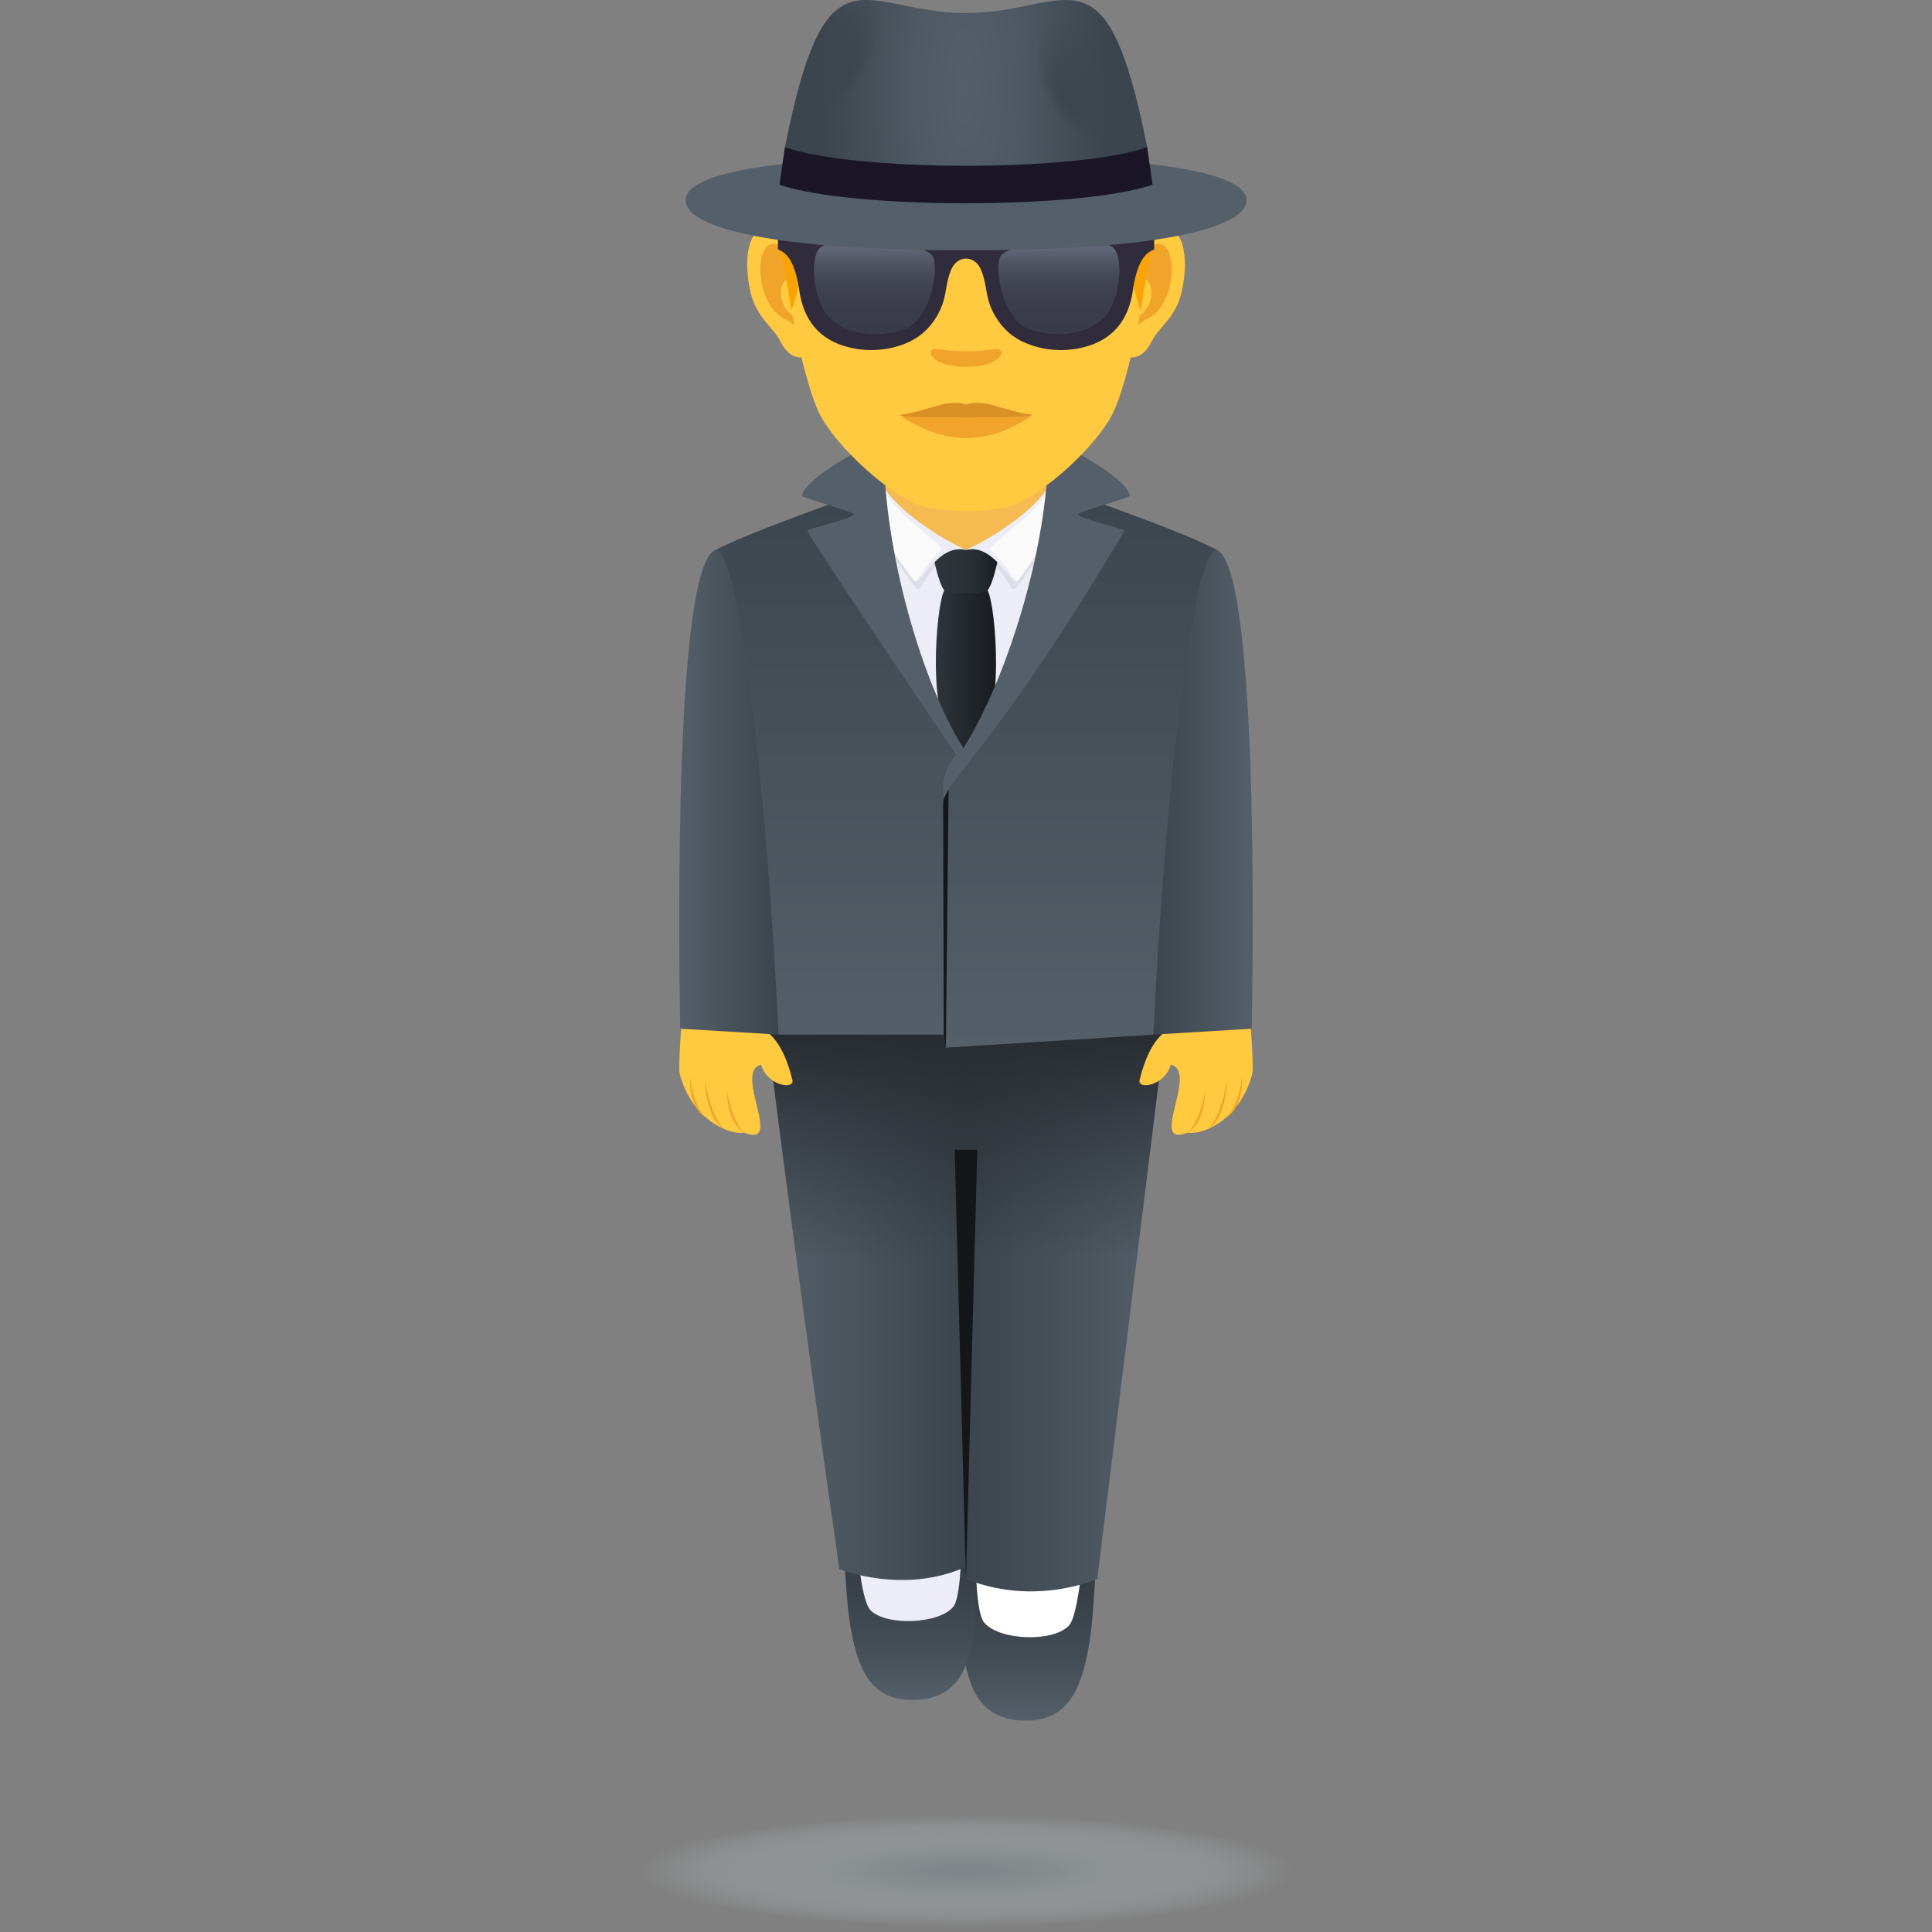 <svg xmlns="http://www.w3.org/2000/svg" xml:space="preserve" style="enable-background:new 0 0 64 64" viewBox="0 0 64 64"><rect x="0" y="0" width="64" height="64" fill="#808080" stroke="none"/><radialGradient id="a" cx="32.026" cy="44.077" r="10.238" gradientTransform="matrix(1.059 0 0 .181 -1.919 54.004)" gradientUnits="userSpaceOnUse"><stop offset=".109" style="stop-color:#81878a"/><stop offset=".28" style="stop-color:#898f92;stop-opacity:.809"/><stop offset=".55" style="stop-color:#9ea6a9;stop-opacity:.505"/><stop offset=".886" style="stop-color:#c1cacf;stop-opacity:.128"/><stop offset="1" style="stop-color:#cfd8dd;stop-opacity:0"/></radialGradient><path d="M31.999 64c-14.665 0-14.665-4 0-4 14.668 0 14.668 4 0 4z" style="fill:url(#a)"/><linearGradient id="b" x1="34.09" x2="34.09" y1="57" y2="50.941" gradientUnits="userSpaceOnUse"><stop offset="0" style="stop-color:#555f69"/><stop offset=".346" style="stop-color:#434c54"/><stop offset=".69" style="stop-color:#383f47"/><stop offset="1" style="stop-color:#343b42"/></linearGradient><path d="m36.346 51.123-4.474-.182s-.071 2.307-.021 3.074c.11 1.693.473 2.914 2.02 2.982 1.553.069 2.01-1.13 2.251-2.809.11-.76.224-3.065.224-3.065z" style="fill:url(#b)"/><path d="m35.904 51.105-3.587-.146s-.048 2.377.277 2.78c.486.603 2.279.676 2.812.114.355-.375.498-2.748.498-2.748z" style="fill:#fff"/><linearGradient id="c" x1="30.118" x2="30.118" y1="56.316" y2="50.584" gradientUnits="userSpaceOnUse"><stop offset="0" style="stop-color:#555f69"/><stop offset=".346" style="stop-color:#434c54"/><stop offset=".69" style="stop-color:#383f47"/><stop offset="1" style="stop-color:#343b42"/></linearGradient><path d="m27.918 50.757 4.361-.173s.07 2.182.021 2.908c-.107 1.602-.461 2.757-1.97 2.82-1.513.066-1.958-1.068-2.194-2.656-.107-.72-.218-2.9-.218-2.9z" style="fill:url(#c)"/><path d="m28.35 50.74 3.496-.139s.046 2.248-.27 2.63c-.474.57-2.222.64-2.742.108-.346-.355-.485-2.6-.485-2.6z" style="fill:#ededf7"/><linearGradient id="d" x1="25.393" x2="38.606" y1="43.375" y2="43.375" gradientUnits="userSpaceOnUse"><stop offset="0" style="stop-color:#555f69"/><stop offset=".5" style="stop-color:#3c454d"/><stop offset="1" style="stop-color:#555f69"/></linearGradient><path d="M25.393 34.033c1.068 8.63 2.412 17.949 2.412 17.949s2.137.86 4.211-.088l-.018.41c2.297.928 4.352 0 4.352 0s1.187-9.64 2.256-18.27H25.393z" style="fill:url(#d)"/><linearGradient id="e" x1="32" x2="32" y1="52.717" y2="34.033" gradientUnits="userSpaceOnUse"><stop offset=".586" style="stop-color:#262b30;stop-opacity:0"/><stop offset="1" style="stop-color:#262b30"/></linearGradient><path d="M25.393 34.033c1.068 8.63 2.412 17.949 2.412 17.949s2.137.86 4.211-.088l-.018.41c2.297.928 4.352 0 4.352 0s1.187-9.64 2.256-18.27H25.393z" style="fill:url(#e)"/><path d="m32.374 38.086-.376 14.219-.373-14.22z" style="fill:#13171a"/><path d="M39.12 33.334s.828-.25 2.248-.13c0 0 .182 2.117.118 2.363-.402 1.527-1.636 2.04-2.141 1.953-1.335.53.373-2.01-.554-2.252-.232.73-1.12.826-1.041.51.494-2.013 1.33-1.496 1.37-2.444z" style="fill:#ffc940"/><path d="M39.92 36.135s-.152.99-.575 1.386c.587-.342.575-1.386.575-1.386zm.734-.342s-.207 1.208-.63 1.604c.587-.342.63-1.604.63-1.604zm.482-.098s-.084.92-.508 1.315c.588-.342.508-1.315.508-1.315z" style="fill:#f0a429"/><path d="M24.88 33.334s-.828-.25-2.248-.13c0 0-.182 2.117-.118 2.363.402 1.527 1.636 2.04 2.141 1.953 1.335.53-.373-2.01.554-2.252.232.73 1.12.826 1.041.51-.494-2.013-1.33-1.496-1.37-2.444z" style="fill:#ffc940"/><path d="M24.08 36.135s.152.99.575 1.386c-.588-.342-.575-1.386-.575-1.386zm-.734-.342s.207 1.208.63 1.604c-.587-.342-.63-1.604-.63-1.604zm-.482-.098s.084.92.508 1.315c-.588-.342-.508-1.315-.508-1.315z" style="fill:#f0a429"/><linearGradient id="f" x1="32.01" x2="32.01" y1="34.706" y2="16.05" gradientUnits="userSpaceOnUse"><stop offset="0" style="stop-color:#555f69"/><stop offset="1" style="stop-color:#3c454d"/></linearGradient><path d="M40.348 18.243c-1.007-.606-5.664-2.193-5.664-2.193h-5.336s-4.66 1.591-5.671 2.193c-1.47.874 2.114 16.03 2.114 16.03h5.472l.07.433 6.875-.432s3.599-15.155 2.14-16.031z" style="fill:url(#f)"/><linearGradient id="g" x1="38.208" x2="41.5" y1="26.249" y2="26.249" gradientUnits="userSpaceOnUse"><stop offset="0" style="stop-color:#3c454d"/><stop offset=".859" style="stop-color:#515b65"/><stop offset="1" style="stop-color:#555f69"/></linearGradient><path d="M40.348 18.243c-.77-.463-1.755 7.81-2.14 16.03l3.257-.196s.342-14.958-1.117-15.834z" style="fill:url(#g)"/><linearGradient id="h" x1="1416.214" x2="1419.505" y1="26.249" y2="26.249" gradientTransform="matrix(-1 0 0 1 1442.005 0)" gradientUnits="userSpaceOnUse"><stop offset="0" style="stop-color:#3c454d"/><stop offset=".859" style="stop-color:#515b65"/><stop offset="1" style="stop-color:#555f69"/></linearGradient><path d="M23.652 18.243c.77-.463 1.754 7.81 2.14 16.03l-3.257-.196s-.342-14.958 1.117-15.834z" style="fill:url(#h)"/><path d="M32.608 23.88c.909-2.013 3.493-6.05 2.328-7.697-.864-1.221-4.983-1.2-5.875 0-1.196 1.607.686 5.684 2.327 7.697h1.22z" style="fill:#ededf7"/><path d="M29.19 14.509v1.912c.316.766 1.544 1.426 2.808 1.797 1.264-.371 2.493-1.03 2.808-1.797V14.51H29.19z" style="fill:#f5bb51"/><path d="M31.998 18.218c.507-.016 1.096.524 1.504 1.258.032.058.126.044.168-.01.363-.464 1.214-1.623 1.718-2.968-1.505 1.188-3.39 1.72-3.39 1.72z" style="fill:#dedee8"/><path d="M31.998 18.218c-.507-.016-1.096.524-1.503 1.258-.032.058-.126.044-.168-.01-.364-.464-1.215-1.623-1.718-2.968 1.505 1.188 3.39 1.72 3.39 1.72z" style="fill:#dedee8"/><linearGradient id="i" x1="34.947" x2="36.941" y1="23.673" y2="23.673" gradientTransform="translate(-3.946 -1.626)" gradientUnits="userSpaceOnUse"><stop offset="0" style="stop-color:#2e353b"/><stop offset="1" style="stop-color:#181b1f"/></linearGradient><path d="M32.712 19.55c-.188-.32-1.24-.32-1.428 0-.283.486-.607 4.47.415 5.167.129.089.47.089.599 0 1.022-.697.697-4.681.414-5.166z" style="fill:url(#i)"/><path d="M31.425 25.971h-.184l.022 8.303.07.432z" style="fill:#13171a"/><linearGradient id="j" x1="34.855" x2="37.033" y1="20.523" y2="20.523" gradientTransform="translate(-3.946 -1.626)" gradientUnits="userSpaceOnUse"><stop offset="0" style="stop-color:#2e353b"/><stop offset=".432" style="stop-color:#2c3238"/><stop offset=".731" style="stop-color:#252a2f"/><stop offset=".99" style="stop-color:#191c20"/><stop offset="1" style="stop-color:#181b1f"/></linearGradient><path d="M31.998 18.218c-.953-.248-1.089.166-1.089.166s.172.943.375 1.175c.113.129 1.315.129 1.428 0 .203-.232.375-1.175.375-1.175s-.181-.401-1.089-.166z" style="fill:url(#j)"/><path d="M35.387 16.408c-.063-.142-.49-.63-.581-.598 0 .682-1.66 1.893-2.808 2.408.648-.153 1.085.43 1.585 1.022.031.037.1.036.127-.004.301-.458 1.785-2.585 1.677-2.828z" style="fill:#ededf7"/><path d="M35.387 16.408c-.063-.142-.49-.63-.581-.598.05.985-2.17 2.222-1.977 2.408.279.268.519.603.766.965.028.04.083.09.115.053.445-.526 1.785-2.585 1.677-2.828z" style="fill:#fafafa"/><path d="M28.61 16.408c.063-.142.49-.63.58-.598 0 .682 1.66 1.893 2.808 2.408-.648-.153-1.085.43-1.584 1.022-.032.037-.1.036-.127-.004-.302-.458-1.786-2.585-1.678-2.828z" style="fill:#ededf7"/><path d="M28.61 16.408c.063-.142.49-.63.58-.598-.05.985 2.17 2.222 1.977 2.408-.278.268-.518.603-.766.965-.027.04-.082.09-.114.053-.445-.526-1.786-2.585-1.678-2.828z" style="fill:#fafafa"/><path d="M37.421 16.424c0-.565-2.696-2.089-2.696-1.627 0 3.445-1.426 7.789-2.811 9.987-1.386-2.198-2.642-6.542-2.642-9.987 0-.462-2.697 1.062-2.697 1.627 0 .082 1.706.518 1.706.61 0 .142-1.536.482-1.536.545 0 .148 4.92 7.416 4.92 7.416s-.43.542-.43 1.041c0 .363.006.523.006.523.184-.808 1.846-1.96 6.01-8.98.033-.055-1.535-.403-1.535-.544 0-.093 1.705-.529 1.705-.611z" style="fill:#555f69"/><path d="M38.275 7.477c-.97.118-1.672 3.385-1.06 4.248.085.12.585.313.956-.448.206-.422.798-.774.982-1.643.236-1.115.089-2.275-.878-2.157zm-12.546 0c.97.118 1.672 3.385 1.06 4.248-.085.12-.585.313-.957-.448-.205-.422-.798-.774-.982-1.643-.236-1.115-.088-2.275.879-2.157z" style="fill:#ffc940"/><path d="M38.25 8.103c-.254.08-.53.468-.68 1.113.885-.191.664 1.291-.106 1.319.007.149.017.302.035.464.37-.541.748-.325 1.121-1.13.337-.725.257-1.964-.37-1.766zM26.434 9.214c-.15-.644-.426-1.031-.68-1.112-.626-.197-.707 1.042-.37 1.767.373.805.75.588 1.121 1.13a6.4 6.4 0 0 0 .034-.465c-.761-.036-.98-1.5-.105-1.32z" style="fill:#f0a429"/><path d="M32.002 1.192c-4.208 0-6.235 3.2-5.982 7.648.05.895.604 3.814 1.125 4.861.533 1.071 2.317 2.723 3.41 3.065.69.216 2.203.216 2.893 0 1.093-.342 2.878-1.994 3.411-3.065.523-1.047 1.074-3.966 1.124-4.861.255-4.448-1.772-7.647-5.981-7.647z" style="fill:#ffc940"/><path d="M33.137 11.592c-.12-.084-.401.046-1.135.046-.733 0-1.015-.13-1.135-.046-.144.102.085.561 1.135.561s1.28-.459 1.135-.56z" style="fill:#f0a429"/><path d="M37.347 7.136c.047 1.062.066 2.185.441 3.154.108-.815.356-1.976.517-3.154h-.958zm-11.687 0c.167 1.138.442 2.296.555 3.154.375-.97.387-2.092.427-3.154h-.981z" style="fill:#f9a307"/><path d="M32.86 8.024c-.49.244-1.224.244-1.713 0-.527-.266-1.163-.436-1.93-.506-.744-.066-2.329-.062-3.119.217a2.03 2.03 0 0 0-.272.115c-.047.024-.055.046-.055.133v.115c0 .223-.027.136.131.228.308.182.478.647.575 1.287.134.931.593 1.516 1.341 1.799a3.05 3.05 0 0 0 2.16-.027c.374-.149.705-.387.966-.77.46-.673.324-1.094.56-1.67.209-.505.789-.505.997 0 .237.576.1.997.56 1.67.261.383.593.621.97.77.684.272 1.46.282 2.158.027.746-.283 1.205-.868 1.34-1.799.092-.64.268-1.105.576-1.287.157-.092.13-.005.13-.228v-.115c0-.087-.008-.11-.056-.133a2.161 2.161 0 0 0-.269-.115c-.793-.279-2.375-.283-3.123-.217-.765.07-1.406.24-1.928.506" style="fill:#302c3b"/><linearGradient id="k" x1="35.077" x2="35.077" y1="11.07" y2="7.98" gradientUnits="userSpaceOnUse"><stop offset="0" style="stop-color:#4e5e67"/><stop offset=".234" style="stop-color:#50606a"/><stop offset=".381" style="stop-color:#576872"/><stop offset=".503" style="stop-color:#647681"/><stop offset=".612" style="stop-color:#758a95"/><stop offset=".713" style="stop-color:#8ca3b0"/><stop offset=".806" style="stop-color:#a7c2d1"/><stop offset=".893" style="stop-color:#c7e6f7"/><stop offset=".909" style="stop-color:#ceedff"/></linearGradient><path d="M33.187 8.435c-.297.257-.027 2.115.878 2.46.562.217 1.672.345 2.44-.31.628-.54.762-2.167.316-2.422-.488-.278-2.999-.278-3.634.272z" style="opacity:.3;fill:url(#k)"/><linearGradient id="l" x1="28.967" x2="28.967" y1="11.071" y2="7.98" gradientUnits="userSpaceOnUse"><stop offset="0" style="stop-color:#4e5e67"/><stop offset=".234" style="stop-color:#50606a"/><stop offset=".381" style="stop-color:#576872"/><stop offset=".503" style="stop-color:#647681"/><stop offset=".612" style="stop-color:#758a95"/><stop offset=".713" style="stop-color:#8ca3b0"/><stop offset=".806" style="stop-color:#a7c2d1"/><stop offset=".893" style="stop-color:#c7e6f7"/><stop offset=".909" style="stop-color:#ceedff"/></linearGradient><path d="M30.857 8.438c.298.254.027 2.114-.875 2.458-.566.215-1.674.346-2.44-.311-.629-.537-.767-2.167-.319-2.422.49-.278 3-.278 3.634.275z" style="opacity:.3;fill:url(#l)"/><path d="M41.292 6.635c0 .805-2.343 1.657-9.29 1.657-6.95 0-9.29-.852-9.29-1.657s2.34-1.458 9.29-1.458c6.947 0 9.29.653 9.29 1.458z" style="fill:#555f69"/><radialGradient id="m" cx="-42.401" cy="-6.807" r="5.215" gradientTransform="matrix(.909 0 0 2.677 70.527 21.148)" gradientUnits="userSpaceOnUse"><stop offset="0" style="stop-color:#555f69"/><stop offset=".4" style="stop-color:#4e5862"/><stop offset="1" style="stop-color:#3c454d"/></radialGradient><path d="M38.002 4.878c.256 1.294-12.257 1.294-12 0 1.373-6.927 2.586-4.446 6-4.446 3.413 0 4.627-2.481 6 4.446z" style="fill:url(#m)"/><radialGradient id="n" cx="153.295" cy="721.931" r="1.625" fx="152.154" fy="721.953" gradientTransform="matrix(.792 -.438 .769 1.341 -640.496 -898.163)" gradientUnits="userSpaceOnUse"><stop offset="0" style="stop-color:#3c454d"/><stop offset="1" style="stop-color:#3c454d;stop-opacity:0"/></radialGradient><path d="M37.057 4.949C36.034 6.057 32.192.974 34.524.18c1.687-.573 4.062 3.113 2.533 4.768z" style="fill:url(#n)"/><radialGradient id="o" cx="3204.207" cy="-740.762" r="1.625" fx="3203.066" fy="-740.739" gradientTransform="matrix(-.792 -.438 -.769 1.341 1995.406 2398.664)" gradientUnits="userSpaceOnUse"><stop offset="0" style="stop-color:#3c454d"/><stop offset="1" style="stop-color:#3c454d;stop-opacity:0"/></radialGradient><path d="M26.946 4.949C27.97 6.057 31.812.974 29.48.18c-1.686-.573-4.062 3.113-2.533 4.768z" style="fill:url(#o)"/><path d="M26.002 4.878 25.82 6.12c2.415.818 9.946.818 12.362 0l-.181-1.243c-2.342.819-9.659.819-12 0z" style="fill:#1a1626"/><path d="M34.208 13.747c-1.527 1.06-2.952.977-4.413 0a12.805 12.805 0 0 1 4.413 0z" style="fill:#f0a429"/><path d="M32.002 13.4c-.645-.207-1.203.21-2.207.347.54.114 1.432.05 2.207.086.775-.036 1.665.028 2.206-.086-1.002-.137-1.563-.554-2.206-.347z" style="fill:#d99025"/></svg>
